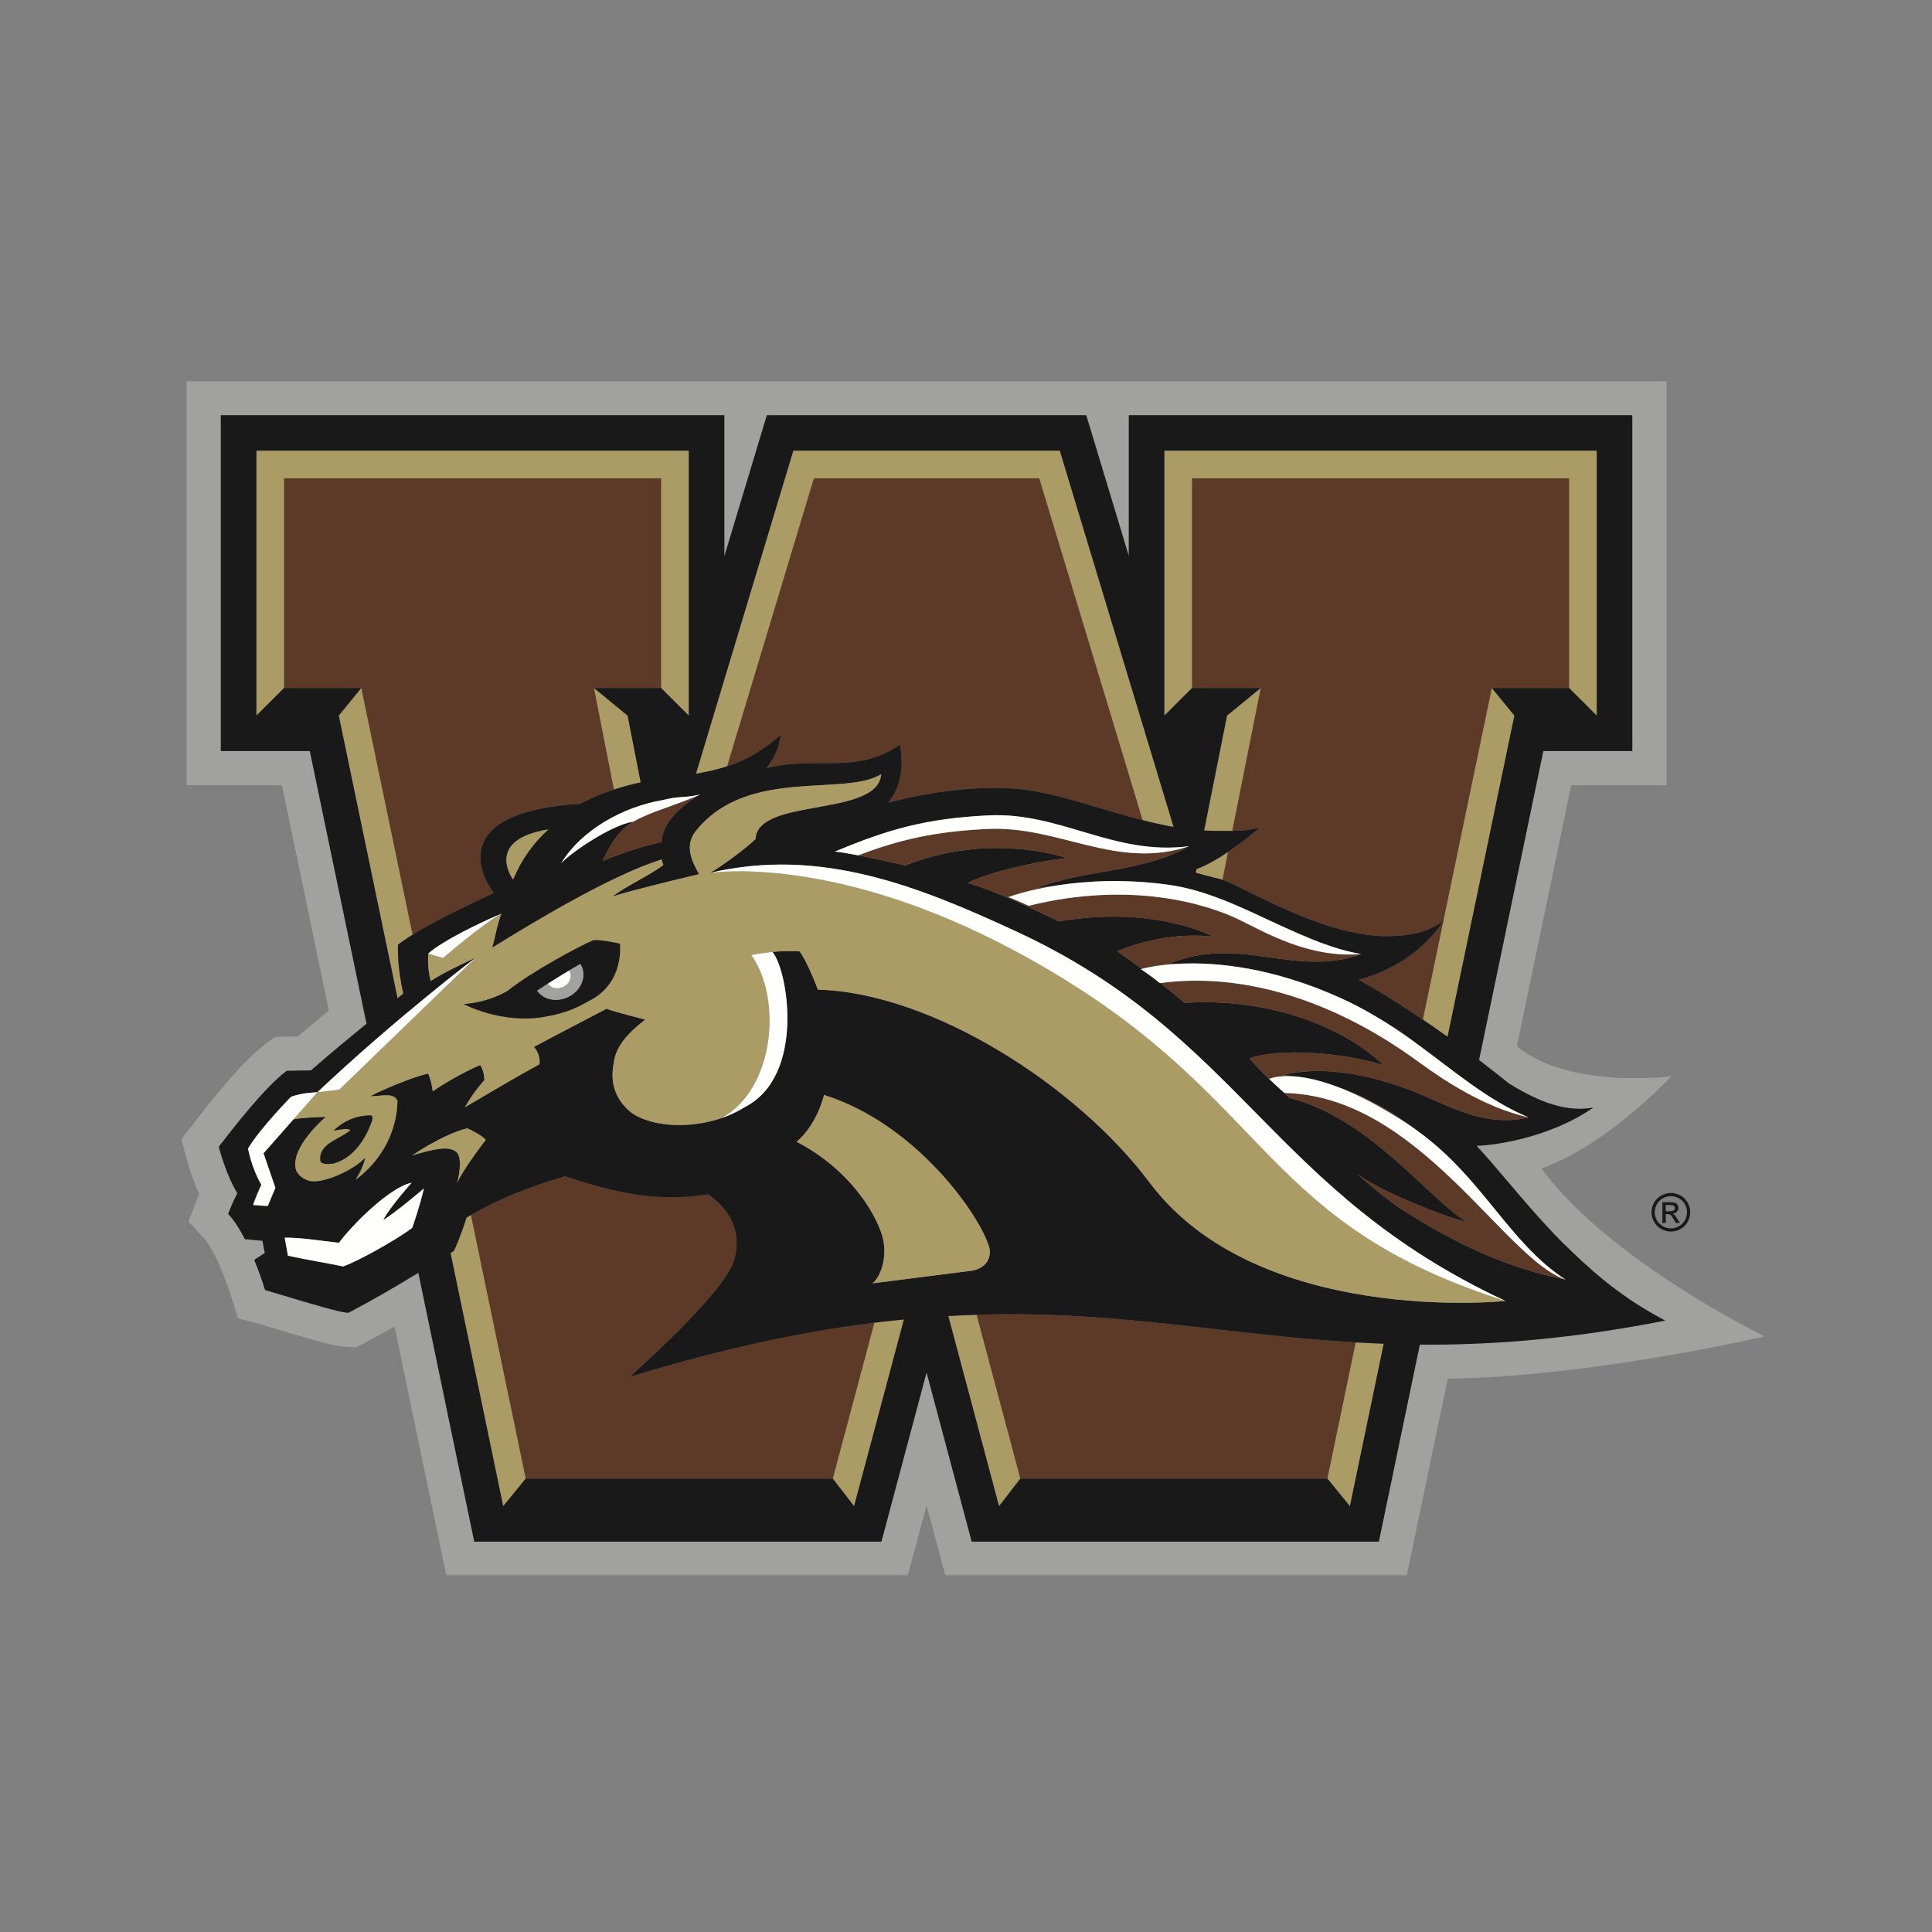 <?xml version="1.0" encoding="utf-8"?>
<!-- Generator: Adobe Illustrator 16.0.0, SVG Export Plug-In . SVG Version: 6.00 Build 0)  -->
<!DOCTYPE svg PUBLIC "-//W3C//DTD SVG 1.1//EN" "http://www.w3.org/Graphics/SVG/1.1/DTD/svg11.dtd">
<svg version="1.1" id="Layer_1" xmlns="http://www.w3.org/2000/svg" xmlns:xlink="http://www.w3.org/1999/xlink" x="0px" y="0px"
	   viewBox="0 0 1000 1000" enable-background="new 0 0 1000 1000" xml:space="preserve">
<rect x="0" y="0" width="1000" height="1000" fill="#808080" stroke="none"/>
<g id="WMICH">
	<g id="Group" transform="translate(0, 31)">
		<g id="Group-3">
			<g id="Clip-2">
			</g>
			<defs>
				<filter id="Adobe_OpacityMaskFilter" filterUnits="userSpaceOnUse" x="93.922" y="166.22" width="819.496" height="618.422">
					<feColorMatrix  type="matrix" values="1 0 0 0 0  0 1 0 0 0  0 0 1 0 0  0 0 0 1 0"/>
				</filter>
			</defs>
			<mask maskUnits="userSpaceOnUse" x="93.922" y="166.22" width="819.496" height="618.422" id="mask-2_1_">
				<g filter="url(#Adobe_OpacityMaskFilter)">
					<polygon id="path-1_1_" fill="#FFFFFF" points="93.922,166.22 913.418,166.22 913.418,784.447 93.922,784.447 					"/>
				</g>
			</mask>
			<path id="Fill-1" mask="url(#mask-2_1_)" fill="#A1A19F" d="M502.961,766.961l-23.372-87.578l-23.373,87.578H245.484
				l-28.946-139.146c-11.734,7.129-23.516,14.031-35.727,20.434l-0.419,0.23l-0.474-0.02c-3.998-0.154-19.097-4.643-34.211-9.221
				c-3.718-1.125-6.524-1.977-7.539-2.238l-0.952-0.25l-0.3-0.943c-1.278-4.105-2.972-8.84-4.771-13.33l-0.543-1.355l5.457-3.561
				l-1.217-6.328l-9.122-0.879l-0.445-0.859c-2.621-5.037-5.125-8.852-7.44-11.344l-0.757-0.816l0.403-1.031
				c0.088-0.23,2.062-5.299,4.376-9.73c-5.709-9.211-9.229-22.617-9.381-23.199l-0.218-0.842l0.53-0.688
				c6.872-8.875,22.949-29.65,34.125-38.211l0.47-0.361l0.587-0.006c0,0,7.038-0.119,12.018-0.25
				c10.112-8.838,19.287-16.398,28.73-24.133l-29.354-141.132h-46.064V183.905h260.615v73.054l22.013-73.054h165.301l22.035,72.885
				v-72.885h260.611v173.846h-46.064l-33.264,159.913c4.934,3.76,10.055,7.771,15.395,12.084
				c15.979,9.975,30.16,15.004,43.736,12.551c-24.248,16.727-54.141,19.678-60.4,19.773c5.023,5.395,10.313,11.635,15.863,18.176
				c8.393,9.908,17.91,21.141,28.58,31.879c13.041,12.795,27.555,26.287,48.863,38.035l4.307,2.375l-4.84,0.926
				c-40.785,7.756-79.285,11.527-117.693,11.527c-1.5,0-2.953-0.043-4.443-0.055l-21.223,102.025H502.961z M749.346,682.588
				c73.684-0.854,164.072-21.854,164.072-21.854s-80.77-39.256-115.568-86.982c33.957-11.781,67.242-47.699,67.242-47.699
				s-52.959,6.971-79.951-15.529l28.1-135.091h49.365V166.22H96.573v209.212h49.365l24.253,116.587
				c-6.085,5.025-11.125,9.268-16.004,13.457l-11.95,0.217l-5.122,3.912c-11.444,8.766-25.311,25.869-37.369,41.445l-5.824,7.539
				l2.39,9.213c0.45,1.717,2.78,10.32,6.81,19.223c-0.592,1.414-1.004,2.459-1.168,2.871l-4.409,11.326l8.302,8.963
				c0.309,0.33,1.984,2.244,4.683,7.434l2.565,4.943l2.585,6.475c1.629,4.064,3.161,8.334,4.316,12.033l3.216,10.295l10.487,2.742
				c0.81,0.215,2.892,0.848,5.688,1.703l1.167,0.348c25.188,7.625,33.502,9.77,38.673,9.969l5.264,0.201l4.58-2.426
				c4.904-2.578,9.895-5.309,15.145-8.285l26.838,129.025h238.783l9.752-36.525l9.75,36.525h238.776L749.346,682.588z"/>
		</g>
		<path id="Fill-4" fill="#AB9B64" d="M376.359,365.644l44.919-149.075h116.619l0.736,2.445L591.398,393.5
			c5.348,1.372,10.701,2.576,16.047,3.52l-58.893-194.756H410.616L360.22,369.503C366.181,368.456,371.46,367.237,376.359,365.644"
			/>
		<path id="Fill-5" fill="#AB9B64" d="M208.785,483.225c-3.219-13.268-2.822-23.998-2.802-24.458l0.038-0.85l0.68-0.507
			c2.084-1.548,4.429-3.084,6.874-4.616L187.01,325.092l-11.668,14.301h0.003l0.192,0.929l30.24,145.385
			C206.786,484.873,207.757,484.08,208.785,483.225"/>
		<polyline id="Fill-6" fill="#AB9B64" points="342.167,216.568 342.167,325.092 356.509,339.394 356.509,202.264 132.709,202.264 
			132.709,339.394 147.047,325.092 147.047,216.568 342.167,216.568 		"/>
		<path id="Fill-7" fill="#AB9B64" d="M331.624,373.954l-6.783-34.56l-17.42-14.301l10.321,52.592
			C322.18,376.228,326.802,374.973,331.624,373.954"/>
		<path id="Fill-8" fill="#AB9B64" d="M635.109,339.394l-11.857,59.466c1.748,0.089,3.5,0.189,5.234,0.189
			c3.141,0,6.277,0.063,9.344,0.02l14.75-73.977L635.109,339.394"/>
		<path id="Fill-9" fill="#AB9B64" d="M687.039,734.299l11.674,14.299h0.002l17.492-84.084c-4.893-0.184-9.732-0.414-14.508-0.695
			L687.039,734.299"/>
		<path id="Fill-10" fill="#AB9B64" d="M619.26,418.873l-0.367,1.84c4.221,1.183,9.08,2.493,12.324,3.204
			c0.457,0.102,0.992,0.266,1.564,0.46l2.875-14.419C630.191,413.686,624.789,416.739,619.26,418.873"/>
		<path id="Fill-11" fill="#AB9B64" d="M747.463,445.201c-0.129,0.204-0.275,0.39-0.406,0.591l-10.596,50.925
			c3.994,2.703,8.281,5.68,12.797,8.91l34.584-166.23l-11.678-14.304L747.125,445.45
			C747.232,445.364,747.354,445.292,747.463,445.201"/>
		<polyline id="Fill-12" fill="#AB9B64" points="617.01,216.568 812.133,216.568 812.133,325.092 826.475,339.394 826.475,202.264 
			602.668,202.264 602.668,339.394 617.01,325.092 617.01,216.568 		"/>
		<path id="Fill-13" fill="#AB9B64" d="M241.479,599.209c-0.757,2.408-3.465,10.766-6.358,16.836l-0.217,0.471l-0.446,0.277
			c-0.416,0.26-0.832,0.516-1.251,0.775l27.255,131.029l11.668-14.299l-28.37-136.385
			C243.001,598.348,242.232,598.762,241.479,599.209"/>
		<path id="Fill-14" fill="#AB9B64" d="M452.567,653.65l-21.523,80.648l11.024,14.299l25.79-96.633
			C462.787,652.461,457.693,653.012,452.567,653.65"/>
		<path id="Fill-15" fill="#AB9B64" d="M490.841,650.168l26.266,98.43l11.025-14.299l-22.627-84.768
			C500.629,649.682,495.744,649.895,490.841,650.168"/>
		<path id="Fill-16" fill="#5C3A27" d="M537.896,216.568H421.278l-44.919,149.075c8.623-2.802,16.07-6.772,23.934-13.118
			l3.981-3.213l-1.123,4.985c-0.075,0.315-1.446,6.189-6.438,12.251c9.775-2.331,18.461-2.56,27.176-2.56h3.909
			c12.809,0,23.573-0.591,35.758-8.038l2.348-1.436l0.354,2.725c1.775,13.772-2.319,22.264-6.573,27.21
			c12.37-3.28,33.548-7.624,54.832-7.624c4.596,0,9.023,0.212,13.172,0.623c13.01,1.295,27.066,5.467,41.947,9.884
			c7.186,2.136,14.461,4.291,21.764,6.167l-52.766-174.487L537.896,216.568"/>
		<path id="Fill-17" fill="#5C3A27" d="M617.01,216.568v108.524h35.57l-14.75,73.977c5.119-0.067,10.049-0.421,14.488-1.829
			c-5.768,4.72-11.25,9.026-16.662,12.718l-2.875,14.419c3.01,1.019,7.584,3.272,13.576,6.237
			c17.354,8.58,46.41,22.953,71.219,22.949c11.465,0,22.236-2.016,29.549-8.113l25.039-120.357h39.969V216.568H617.01"/>
		<path id="Fill-18" fill="#5C3A27" d="M328.222,680.99l-2.442,0.744c0,0,49.022-43.096,54.111-60.283
			c5.774-19.479-8.121-30.734-13.428-34.207c-6.201,0.988-12.49,1.49-18.696,1.49c-20.701,0-39.404-5.598-55.345-10.912
			c-19.475,5.791-34.649,12.068-48.662,20.092l28.37,136.385h158.914l21.523-80.648C413.453,658.529,372.737,667.518,328.222,680.99
			"/>
		<path id="Fill-19" fill="#5C3A27" d="M629.629,657.037c-33.664-3.834-68.479-7.801-106.982-7.801
			c-5.701,0-11.414,0.117-17.141,0.295l22.627,84.768h158.906l14.66-70.48C676.482,662.346,652.773,659.676,629.629,657.037"/>
		<path id="Fill-20" fill="#5C3A27" d="M703.236,476.064c5.814,3.305,17.375,9.943,33.225,20.652l10.596-50.925
			C734.281,465.319,713.146,473.732,703.236,476.064"/>
		<path id="Fill-21" fill="#5C3A27" d="M250.023,433.803c1.879-0.896,3.72-1.775,5.5-2.625c-2.452-3.262-10.157-14.852-5.367-25.968
			c5.014-11.63,21.902-18.418,50.188-20.187c5.382-2.869,11.209-5.306,17.397-7.34l-10.321-52.592h34.747V216.568h-195.12v108.524
			h39.963l26.564,127.701C224.222,446.129,237.763,439.649,250.023,433.803"/>
		<path id="Fill-22" fill="#1A1919" d="M698.715,748.598h-0.002l-11.674-14.299H528.133l-11.025,14.299l-26.266-98.43
			c4.902-0.273,9.788-0.486,14.665-0.637c5.727-0.178,11.439-0.295,17.141-0.295c38.504,0,73.318,3.967,106.982,7.801
			c23.145,2.639,46.854,5.309,72.07,6.781c4.775,0.281,9.615,0.512,14.508,0.695L698.715,748.598z M442.069,748.598l-11.024-14.299
			H272.13l-11.668,14.299l-27.255-131.029c0.419-0.26,0.836-0.516,1.251-0.775l0.446-0.277l0.217-0.471
			c2.893-6.07,5.601-14.428,6.358-16.836c0.752-0.447,1.522-0.861,2.281-1.295c14.013-8.023,29.187-14.301,48.662-20.092
			c15.941,5.314,34.645,10.912,55.345,10.912c6.206,0,12.495-0.502,18.696-1.49c5.307,3.473,19.203,14.729,13.428,34.207
			c-5.089,17.188-54.111,60.283-54.111,60.283l2.442-0.744c44.515-13.473,85.231-22.461,124.345-27.34
			c5.125-0.639,10.219-1.189,15.292-1.686L442.069,748.598z M177.596,624.502c-6.559-1.402-18.901-3.445-28.55-5.541
			c-0.539-2.77-1.693-9.365-1.693-9.365c8.646-0.031,17.622,1.506,28.068,2.678c8.229-10.902,27.106-29.053,37.611-31.092
			c0,0-11.005,12.326-14.703,19.305c5.941-3.465,21.086-16.344,21.086-16.344c-2.036,9.045-6.033,20.352-6.033,20.352
			C205.644,610.52,184.854,622.043,177.596,624.502z M235.925,565.012c-4.29-2.973-11.076-1.301-22.529,2
			c0,0,15.264-10.631,28.429-14.008c0,0,7.014,3.088,9.609,5.963c0,0-12.604,16.332-14.784,22.512
			C236.65,581.479,240.212,567.988,235.925,565.012z M451.49,633.266c3.543-2.137,8.53-13.195,5.125-24.695
			c-3.417-11.492-16.635-34.221-44.3-48.598c10.763-9.008,14.199-24.221,14.199-24.221c47.649,14.945,80.623,62.162,85.46,78.697
			c1.139,3.709,0.012,10.484-8.609,12.217C493.347,627.939,461.532,631.986,451.49,633.266z M142.543,583.824l-3.939,9.377
			c-2.301,0.045-7.596-0.51-7.596-0.51c0.826-3.158,3.135-8.334,4.257-10.439c-5.139-8.834-6.888-18.783-6.888-18.783
			c6.452-10.709,22.283-26.781,22.283-26.781c5.74-2.199,13.59-2.33,13.59-2.33c40.838-38.475,80.57-68.621,81.819-69.564
			c0.007-0.008,0.052-0.046,0.052-0.046s-15.613,6.979-23.188,11.983c-1.907-6.963-1.261-14.156-1.261-14.156
			c1.591-1.65,4.368-3.543,7.772-5.537c12.566-7.831,30.084-15.113,30.084-15.113c-1.78,3.951-3.347,12.553-4.74,17.598
			c20.374-12.618,61.928-37.799,87.723-45.645c0.158,1.115,0.873,2.867,0.873,2.867c-8.588,6.224-17.968,10.079-26.427,16.3
			c9.463-3.042,30.341-8.113,44.866-11.581c-3.597-6.66-8.233-15.152-0.833-23.317c26.621-31.987,76.324-16.731,95.106-28.436
			c-1.646,22.463-64.126,11.884-65.017,33.563c-5.276,5.086-17.767,14.342-23.656,17.548
			c57.139-13.503,107.958,6.798,159.011,30.499c116.426,54.037,130.941,134.287,252.967,191.125
			c-0.684-0.215-1.33-0.436-2.004-0.654c1.029,0.41,1.602,0.623,1.602,0.623s-128.154,13.215-183.949-61.311
			c-37.512-50.107-112.565-98.33-171.742-99.865c0,0-4.925-13.601-9.471-19.825c0,0-7.476-0.43-14.04,0.326
			c7.875,8.846,17.483,64.233-14.489,80.395c-1.67,1.057-3.432,1.992-5.235,2.867c-0.305,0.143-0.603,0.297-0.912,0.441
			c-1.786,0.826-3.619,1.564-5.497,2.215c-0.084,0.027-0.166,0.072-0.254,0.105c0.027-0.014,0.049-0.033,0.075-0.047
			c-16.412,5.623-35.591,4.596-46.285-2.482c-8.289-6.471-11.769-15.189-9.46-26.336c0.885-8.143,7.411-15.35,16.208-22.156
			c0,0-14.865-3.725-20.016-5.613c-8.346,4.443-29.187,15.168-37.558,19.758c0,0,3.545,3.766,2.843,8.979
			c-13.531,7.344-24.198,13.869-38.585,22.242c5.005-8.73,10.085-14.014,10.085-14.014c-0.106-5.172-2.199-7.807-2.199-7.807
			s-11.05,4.447-24.552,13.553c-0.628-5.504-2.354-9.17-2.354-9.17c-8.021,1.707-24.021,8.557-29.994,11.717
			c5.314,0.152,12.12-2.189,14.114,2.389c-0.343,16.082-8.204,30.789-21.663,40.855c2.292-3.691,4.147-7.311,5.015-11.547
			c-5.401,6.09-21.326,13.689-28.812,12.158c-2.912-0.826-5.447-2.486-6.843-5.127c-4.308-11.551,15.246-28.063,15.246-28.063
			c-4.753,0.27-11.101,0.275-16.765,1.297l-15.508,17.59L142.543,583.824z M283.784,398.33
			c-7.575,6.881-13.834,15.353-18.112,25.682l-0.333-0.183C265.339,423.829,250.699,403.665,283.784,398.33z M175.345,339.394
			h-0.003l11.668-14.301h-39.963l-14.338,14.301V202.264h223.8v137.129l-14.342-14.301H307.42l17.42,14.301l6.783,34.56
			c-4.822,1.019-9.443,2.274-13.882,3.73c-6.188,2.034-12.015,4.471-17.397,7.34c-28.286,1.769-45.174,8.557-50.188,20.187
			c-4.791,11.116,2.915,22.706,5.367,25.968c-1.78,0.85-3.621,1.729-5.5,2.625c-12.261,5.846-25.801,12.326-36.449,18.99
			c-2.445,1.532-4.79,3.068-6.874,4.616l-0.68,0.507l-0.038,0.85c-0.02,0.461-0.417,11.191,2.802,24.458
			c-1.027,0.855-1.999,1.648-3.008,2.482l-30.24-145.385L175.345,339.394z M342.469,404.844c0,0-12.952,2.486-30.457,9.721
			c0,0,5.774-14.409,14.997-19.869c0.67-0.402,1.416-0.768,2.131-1.145c-0.484,0.254-1.002,0.493-1.464,0.76
			c-11.008,1.557-32.317,16.096-37.277,21.567c10.686-17.435,32.124-29.261,52.55-32.751c9.953-2.404,9.294-0.79,19.399-2.834
			C362.348,380.293,342.538,390.928,342.469,404.844z M410.616,202.264h137.937l58.893,194.756
			c-5.346-0.943-10.699-2.147-16.047-3.52c-7.303-1.876-14.578-4.031-21.764-6.167c-14.881-4.417-28.938-8.588-41.947-9.884
			c-4.148-0.411-8.576-0.623-13.172-0.623c-21.284,0-42.461,4.344-54.832,7.624c4.254-4.946,8.349-13.438,6.573-27.21l-0.354-2.725
			l-2.348,1.436c-12.185,7.447-22.95,8.038-35.758,8.038h-3.909c-8.714,0-17.4,0.229-27.176,2.56
			c4.993-6.062,6.364-11.936,6.438-12.251l1.123-4.985l-3.981,3.213c-7.864,6.346-15.311,10.316-23.934,13.118
			c-4.898,1.593-10.178,2.812-16.139,3.86L410.616,202.264z M602.668,202.264h223.807v137.129l-14.342-14.301h-39.969l11.678,14.304
			l-34.584,166.23c-4.516-3.23-8.803-6.207-12.797-8.91c-15.85-10.709-27.41-17.348-33.225-20.652
			c9.91-2.332,31.045-10.746,43.82-30.273c0.131-0.201,0.277-0.387,0.406-0.591c-0.109,0.092-0.23,0.163-0.338,0.249
			c-7.313,6.098-18.084,8.113-29.549,8.113c-24.809,0.004-53.865-14.369-71.219-22.949c-5.992-2.965-10.566-5.219-13.576-6.237
			c-0.572-0.194-1.107-0.358-1.564-0.46c-3.244-0.711-8.104-2.021-12.324-3.204l0.367-1.84c5.529-2.134,10.932-5.187,16.396-8.915
			c5.412-3.691,10.895-7.998,16.662-12.718c-4.439,1.408-9.369,1.762-14.488,1.829c-3.066,0.043-6.203-0.02-9.344-0.02
			c-1.734,0-3.486-0.101-5.234-0.189l11.857-59.466l17.471-14.301h-35.57l-14.342,14.301V202.264z M791.191,547.363
			c-19.779,4.723-35.809-3.121-53.646-10.986c-17.824-7.846-48.02-17.365-73.58-10.91c2.215,0.168,4.42,0.414,6.613,0.723
			c5.195,0.453,11.965,1.811,20.467,4.916c15.818,5.314,30.412,13.732,42.807,23.355c33.594,24.246,47.016,57.646,76.426,76.846
			c-31.414-6.221-58.064-19.354-83.801-35.738c-8.623-5.506-16.18-12.211-24.129-19.004c11.248,8.627,45.281,22.482,57.033,24.918
			c-19.408-11.201-50.146-53.783-91.895-64.199c-1.281-1.223-2.42-2.303-3.496-3.301c-1.275-1.123-3.912-3.473-7.061-6.508
			l0.008-0.006c-3.063-2.863-5.957-5.742-10.266-10.625c15.41-5.521,48.049-3.217,69.482,3.514
			c-24.65-23.422-65.84-34.838-102.961-32.279c-4.805-3.98-8.791-7.238-12.594-10.242c-0.076,0.008-0.158,0.012-0.232,0.025
			c0,0-4.711-3.834-9.824-7.246c0,0,0.156-0.045,0.436-0.123c-3.678-2.706-7.615-5.511-12.383-8.814
			c0.033-0.195,0.068-0.393,0.09-0.586c16.051-6.265,32.793-9.061,49.209-7.303c0.086-0.11-30.521-16.395-79.77-7.863
			c-16.391-7.719-29.256-14.296-47.271-19.977c12.41-6.004,37.664-11.479,51.697-12.82c-10.914-3.271-44.859-11.574-84.006,3.833
			c-5.053-1.165-16.259-3.691-25.419-5.44c-0.488-0.094-0.969-0.184-1.441-0.272c-0.455-0.085-0.911-0.169-1.353-0.249
			c-0.934-0.169-1.833-0.325-2.693-0.471c-0.263-0.043-0.503-0.082-0.761-0.121c-0.64-0.104-1.252-0.196-1.831-0.281
			c-0.271-0.039-0.54-0.079-0.796-0.113c-0.751-0.102-1.461-0.191-2.065-0.246c27.352-11.447,46.884-17.158,79.645-18.736
			c37.008-1.777,64.992,21.08,103.721,15.943c-25.063,14.088-52.813,11.469-79.621,21.914c4.025-0.707,7.947-1.244,11.82-1.689
			c14.41-2.184,34.08-3.403,57.057-0.244c19.566,2.689,37.938,11.793,56.223,20.306c8.148,3.507,15.547,6.86,22.287,9.568
			c6.998,2.615,14.041,4.762,21.213,5.997c-34.459,12.496-62.914-10.201-99.258,5.02c-0.014,0.077-0.021,0.158-0.035,0.232
			c1.357-0.11,2.842-0.162,4.334-0.213c0.289-0.019,0.578-0.03,0.873-0.044c0.203-0.006,0.385-0.018,0.59-0.025
			c18.256-0.787,47.617,1.697,83.688,18.154c5.975,2.727,11.527,5.705,16.818,8.822c7.395,4.156,14.561,8.797,21.25,14.057
			c0.025,0.02,0.045,0.035,0.064,0.053C752.721,523.332,769.711,538.355,791.191,547.363z M739.357,664.99
			c38.408,0,76.908-3.771,117.693-11.527l4.84-0.926l-4.307-2.375c-21.309-11.748-35.822-25.24-48.863-38.035
			c-10.67-10.738-20.188-21.971-28.58-31.879c-5.551-6.541-10.84-12.781-15.863-18.176c6.26-0.096,36.152-3.047,60.4-19.773
			c-13.576,2.453-27.758-2.576-43.736-12.551c-5.34-4.313-10.461-8.324-15.395-12.084l33.264-159.913h46.064V183.905H584.264v72.885
			l-22.035-72.885H396.928l-22.013,73.054v-73.054H114.299v173.846h46.064l29.354,141.132c-9.443,7.734-18.618,15.295-28.73,24.133
			c-4.979,0.131-12.018,0.25-12.018,0.25l-0.587,0.006l-0.47,0.361c-11.176,8.561-27.254,29.336-34.125,38.211l-0.53,0.688
			l0.218,0.842c0.152,0.582,3.672,13.988,9.381,23.199c-2.314,4.432-4.288,9.5-4.376,9.73l-0.403,1.031l0.757,0.816
			c2.316,2.492,4.819,6.307,7.44,11.344l0.445,0.859l9.122,0.879l1.217,6.328l-5.457,3.561l0.543,1.355
			c1.799,4.49,3.493,9.225,4.771,13.33l0.3,0.943l0.952,0.25c1.015,0.262,3.821,1.113,7.539,2.238
			c15.114,4.578,30.213,9.066,34.211,9.221l0.474,0.02l0.419-0.23c12.21-6.402,23.992-13.305,35.727-20.434l28.946,139.146h210.732
			l23.373-87.578l23.372,87.578h210.73l21.223-102.025C736.404,664.947,737.857,664.99,739.357,664.99z"/>
		<path id="Fill-23" fill="#1A1919" d="M336.723,390.091c-0.526,0.216-1.066,0.421-1.583,0.636
			C335.657,390.512,336.197,390.307,336.723,390.091"/>
		<path id="Fill-24" fill="#1A1919" d="M340.464,388.635c-0.325,0.12-0.661,0.24-0.98,0.363
			C339.806,388.875,340.139,388.755,340.464,388.635"/>
		<path id="Fill-25" fill="#1A1919" d="M353.01,384.053c-0.266,0.098-0.531,0.193-0.792,0.291
			C352.479,384.247,352.744,384.151,353.01,384.053"/>
		<path id="Fill-26" fill="#1A1919" d="M357.744,382.229c-0.453,0.181-0.912,0.35-1.369,0.529
			C356.832,382.579,357.292,382.41,357.744,382.229"/>
		<path id="Fill-27" fill="#1A1919" d="M332.83,391.752c-0.577,0.26-1.172,0.516-1.733,0.785
			C331.658,392.268,332.253,392.012,332.83,391.752"/>
		<path id="Fill-28" fill="#1A1919" d="M367.425,420.822c0.069-0.013,0.143-0.021,0.215-0.032
			C367.505,420.809,367.425,420.822,367.425,420.822"/>
		<path id="Fill-29" fill="#AB9B64" d="M138.604,593.201l-7.596-0.51C131.008,592.691,136.303,593.246,138.604,593.201"/>
		<path id="Fill-30" fill="#AB9B64" d="M131.008,592.691l4.257-10.439C134.143,584.357,131.833,589.533,131.008,592.691"/>
		<path id="Fill-31" fill="#AB9B64" d="M191.726,546.316c0.987,0.006,1.35,1.08,0.792,2.861c-3.055,8.85-9.342,19.301-20.041,22.096
			c-2.221,0.248-6.442,0.723-6.735-1.664c-0.712-8.432,9.102-10.629,14.77-14.926c0.28-0.262,0.601-0.563,0.878-0.824
			c-2.14-1.18-6.149,0.137-8.667,0.227C177.858,549.301,184.17,546.342,191.726,546.316z M262.995,481.695
			c0,0,0.049-0.043,0.134-0.111c11.31-9.105,36.9-23.065,43.651-25.759c2.468-1.012,14.054,1.618,14.054,1.618
			s2.575,19.584-14.871,29.057c-6.335,3.438-11.876,6.832-24.976,8.941c-21.775,3.518-40.991-6.721-40.991-6.721
			C253.772,487.781,262.995,481.695,262.995,481.695z M168.679,547.053c0,0-19.554,16.512-15.246,28.063
			c1.396,2.641,3.931,4.301,6.843,5.127c7.485,1.531,23.41-6.068,28.812-12.158c-0.867,4.236-2.723,7.855-5.015,11.547
			c13.459-10.066,21.32-24.773,21.663-40.855c-1.995-4.578-8.8-2.236-14.114-2.389c5.973-3.16,21.973-10.01,29.994-11.717
			c0,0,1.725,3.666,2.354,9.17c13.501-9.105,24.552-13.553,24.552-13.553s2.092,2.635,2.199,7.807c0,0-5.08,5.283-10.085,14.014
			c14.387-8.373,25.054-14.898,38.585-22.242c0.703-5.213-2.843-8.979-2.843-8.979c8.371-4.59,29.212-15.314,37.558-19.758
			c5.151,1.889,20.016,5.613,20.016,5.613c-8.797,6.807-15.323,14.014-16.208,22.156c-2.309,11.146,1.171,19.865,9.46,26.336
			c10.694,7.078,29.874,8.105,46.285,2.482c27.558-15.057,31.405-61.754,15.479-84.326c3.747-0.914,10.832-1.651,10.832-1.651
			c6.563-0.756,14.04-0.326,14.04-0.326c4.545,6.224,9.471,19.825,9.471,19.825c59.177,1.535,134.23,49.758,171.742,99.865
			C650.846,655.629,779,642.414,779,642.414s-0.572-0.213-1.602-0.623C646.563,599.578,658.742,532.68,525.285,461.154
			c-91.367-48.964-153.638-40.946-157.645-40.364c-0.072,0.012-0.146,0.02-0.215,0.032c5.889-3.206,18.38-12.462,23.656-17.548
			c0.891-21.68,63.371-11.101,65.017-33.563c-18.782,11.704-68.485-3.551-95.106,28.436c-7.401,8.165-2.764,16.657,0.833,23.317
			c-14.525,3.468-35.403,8.539-44.866,11.581c8.459-6.221,17.839-10.076,26.427-16.3c0,0-0.715-1.752-0.873-2.867
			c-25.795,7.846-67.349,33.026-87.723,45.645c1.393-5.045,2.959-13.646,4.74-17.598c-8.693,4.389-30.214,22.907-30.214,22.907
			l-7.643-2.257c0,0-0.646,7.193,1.261,14.156c7.575-5.004,23.188-11.983,23.188-11.983s-0.045,0.038-0.052,0.046
			c0.02-0.018,0.059-0.046,0.059-0.046l-70.508,68.204l-11.37,1.406l-12.335,13.992
			C157.579,547.328,163.926,547.322,168.679,547.053z"/>
		<path id="Fill-32" fill="#AB9B64" d="M379.162,545.443c-1.786,0.822-3.619,1.564-5.497,2.215
			C375.543,547.008,377.376,546.27,379.162,545.443"/>
		<path id="Fill-33" fill="#AB9B64" d="M385.31,542.135c-1.667,1.057-3.429,1.992-5.235,2.867
			C381.878,544.127,383.64,543.191,385.31,542.135"/>
		<path id="Fill-34" fill="#AB9B64" d="M221.672,462.575c2.118-1.818,4.81-3.691,7.772-5.537
			C226.04,459.032,223.263,460.924,221.672,462.575"/>
		<path id="Fill-35" fill="#5C3A27" d="M664.828,534.713c0,0-0.316-0.273-0.838-0.73c1.076,0.998,2.215,2.078,3.496,3.301
			c41.748,10.416,72.486,52.998,91.895,64.199c-11.752-2.436-45.785-16.291-57.033-24.918c7.949,6.793,15.506,13.498,24.129,19.004
			c25.736,16.385,52.387,29.518,83.801,35.738C778.402,620.52,734.422,536.201,664.828,534.713"/>
		<path id="Fill-36" fill="#5C3A27" d="M734.422,518.742c-46.449-34.002-93.746-46.369-133.822-40.906
			c3.803,3.004,7.789,6.262,12.594,10.242c37.121-2.559,78.311,8.857,102.961,32.279c-21.434-6.73-54.072-9.035-69.482-3.514
			c4.309,4.883,7.203,7.762,10.266,10.625c0.08-0.039,4.336-2.09,13.641-1.279c-2.193-0.309-4.398-0.555-6.613-0.723
			c25.561-6.455,55.756,3.064,73.58,10.91c17.838,7.865,33.867,15.709,53.646,10.986
			C768.158,542.16,746.832,527.824,734.422,518.742"/>
		<path id="Fill-37" fill="#5C3A27" d="M729.729,551.531c1.428,0.951,2.762,1.945,4.123,2.93
			c-12.395-9.623-26.988-18.041-42.807-23.355C701.328,534.855,714.117,541.15,729.729,551.531"/>
		<path id="Fill-38" fill="#5C3A27" d="M435.047,410.127c-0.271-0.039-0.54-0.079-0.796-0.113
			C434.507,410.048,434.776,410.088,435.047,410.127"/>
		<path id="Fill-39" fill="#5C3A27" d="M441.684,411.25c-0.455-0.085-0.911-0.169-1.353-0.249
			C440.773,411.081,441.229,411.165,441.684,411.25"/>
		<path id="Fill-40" fill="#5C3A27" d="M610.443,467.821c0.193-0.009,0.395-0.015,0.59-0.025
			C610.828,467.803,610.646,467.815,610.443,467.821"/>
		<path id="Fill-41" fill="#5C3A27" d="M605.236,468.078c0.014-0.074,0.021-0.155,0.035-0.232
			c36.344-15.221,64.799,7.476,99.258-5.02c-27.242,2.217-49.641-11.3-63.492-17.971c-16.805-8.086-55.873-20.031-108.564-7.03
			c-2.572-1.077-6.924-3.257-10.563-4.468c0,0,9.559-3.693,25.84-6.158c-3.873,0.445-7.795,0.982-11.82,1.689
			c26.809-10.445,54.559-7.826,79.621-21.914c-37.547,12.598-67.359-10.691-104.365-8.914c-27.499,1.324-45.678,5.566-66.991,13.662
			c-0.367-0.072-0.709-0.133-1.069-0.201c9.16,1.749,20.366,4.275,25.419,5.44c39.147-15.407,73.092-7.104,84.006-3.833
			c-14.033,1.342-39.287,6.816-51.697,12.82c18.016,5.681,30.881,12.258,47.271,19.977c49.248-8.531,79.855,7.753,79.77,7.863
			c-16.416-1.758-33.158,1.038-49.209,7.303c-0.021,0.193-0.057,0.391-0.09,0.586c4.768,3.303,8.705,6.108,12.383,8.814
			c1.652-0.453,8.154-2.061,18.592-2.627C608.078,467.917,606.594,467.968,605.236,468.078"/>
		<path id="Fill-42" fill="#5C3A27" d="M732.789,508.828c-6.689-5.26-13.855-9.9-21.25-14.057
			c7.613,4.477,14.637,9.252,21.314,14.109C732.834,508.863,732.814,508.848,732.789,508.828"/>
		<path id="Fill-43" fill="#5C3A27" d="M661.029,447.261c7.414,3.454,14.824,6.78,22.287,9.568
			C676.576,454.122,669.178,450.768,661.029,447.261"/>
		<path id="Fill-44" fill="#5C3A27" d="M437.638,410.53c-0.263-0.043-0.503-0.082-0.761-0.121
			C437.135,410.448,437.375,410.487,437.638,410.53"/>
		<path id="Fill-45" fill="#1A1919" d="M181.391,553.859c-0.277,0.262-0.599,0.563-0.878,0.824
			c-5.668,4.297-15.482,6.494-14.77,14.926c0.292,2.387,4.514,1.912,6.735,1.664c10.699-2.795,16.985-13.246,20.041-22.096
			c0.558-1.781,0.195-2.855-0.792-2.861c-7.555,0.025-13.868,2.984-19.002,7.77C175.241,553.996,179.25,552.68,181.391,553.859"/>
		<path id="Fill-46" fill="#FFFFFE" d="M219.416,584.143c0,0-15.145,12.879-21.086,16.344c3.697-6.979,14.703-19.305,14.703-19.305
			c-10.505,2.039-29.382,20.189-37.611,31.092c-10.446-1.172-19.422-2.709-28.068-2.678c0,0,1.154,6.596,1.693,9.365
			c9.648,2.096,21.991,4.139,28.55,5.541c7.259-2.459,28.048-13.982,35.787-20.008C213.383,604.494,217.379,593.188,219.416,584.143
			"/>
		<path id="Fill-47" fill="#AB9B64" d="M236.65,581.479c2.18-6.18,14.784-22.512,14.784-22.512
			c-2.596-2.875-9.609-5.963-9.609-5.963c-13.165,3.377-28.429,14.008-28.429,14.008c11.454-3.301,18.24-4.973,22.529-2
			C240.212,567.988,236.65,581.479,236.65,581.479"/>
		<path id="Fill-48" fill="#AB9B64" d="M511.975,614.449c-4.838-16.535-37.811-63.752-85.46-78.697c0,0-3.436,15.213-14.199,24.221
			c27.665,14.377,40.883,37.105,44.3,48.598c3.404,11.5-1.583,22.559-5.125,24.695c10.042-1.279,41.857-5.326,51.875-6.6
			C511.986,624.934,513.113,618.158,511.975,614.449"/>
		<path id="Fill-49" fill="#1A1919" d="M283.635,478.117c3.421-2.193,7.044-4.455,10.891-6.754c1.978-1.186,3.885-2.299,5.847-3.412
			c1.257,1.955,1.822,4.224,1.523,6.802c-0.931,6.592-7.004,11.664-14.144,11.795c-4.277-0.029-7.678-1.852-9.746-4.773
			C279.727,480.635,281.571,479.439,283.635,478.117z M280.988,495.441c13.099-2.109,18.641-5.504,24.976-8.941
			c17.445-9.473,14.871-29.057,14.871-29.057s-11.586-2.63-14.054-1.618c-6.751,2.694-32.342,16.654-43.651,25.759
			c-0.085,0.068-0.134,0.111-0.134,0.111s-9.223,6.086-22.997,7.025C239.998,488.721,259.213,498.959,280.988,495.441z"/>
		<path id="Fill-50" fill="#1A1919" d="M294.526,471.363c0.662,0.975,0.98,2.104,0.833,3.406
			C295.509,473.467,295.188,472.33,294.526,471.363"/>
		<path id="Fill-51" fill="#FFFFFE" d="M525.285,461.154c133.457,71.526,121.277,138.424,252.113,180.637
			c0.674,0.219,1.32,0.439,2.004,0.654c-122.025-56.838-136.541-137.088-252.967-191.125
			c-51.053-23.701-101.872-44.002-159.011-30.499c0,0,0.08-0.013,0.215-0.032C371.647,420.208,433.918,412.19,525.285,461.154"/>
		<path id="Fill-52" fill="#FFFFFE" d="M164.25,534.357c0,0-7.85,0.131-13.59,2.33c0,0-15.832,16.072-22.283,26.781
			c0,0,1.75,9.949,6.888,18.783l-4.257,10.439l7.596,0.51l3.939-9.377l-6.137-17.885L164.25,534.357"/>
		<path id="Fill-53" fill="#FFFFFE" d="M246.127,464.748c0,0-0.04,0.028-0.059,0.046c-1.249,0.943-40.981,31.089-81.819,69.564
			l11.37-1.406L246.127,464.748"/>
		<path id="Fill-54" fill="#FFFFFE" d="M259.529,441.924c0,0-17.519,7.282-30.084,15.113c-2.963,1.846-5.655,3.719-7.772,5.537
			l7.643,2.257C229.315,464.832,250.836,446.313,259.529,441.924"/>
		<path id="Fill-55" fill="#5C3A27" d="M357.744,382.229c-0.453,0.181-0.912,0.35-1.369,0.529c-1.118,0.438-2.241,0.875-3.365,1.295
			c-0.266,0.098-0.531,0.193-0.792,0.291c-3.991,1.476-7.969,2.869-11.754,4.291c-0.325,0.12-0.658,0.24-0.98,0.363
			c-0.942,0.359-1.85,0.727-2.761,1.093c-0.526,0.216-1.066,0.421-1.583,0.636c-0.793,0.334-1.545,0.682-2.31,1.025
			c-0.577,0.26-1.172,0.516-1.733,0.785c-0.682,0.326-1.309,0.676-1.957,1.014c-0.715,0.377-1.461,0.742-2.131,1.145
			c-9.223,5.46-14.997,19.869-14.997,19.869c17.505-7.234,30.457-9.721,30.457-9.721c0.069-13.916,19.878-24.551,19.878-24.551
			C360.837,380.964,359.3,381.608,357.744,382.229"/>
		<path id="Fill-56" fill="#FFFFFE" d="M332.83,391.752c0.765-0.344,1.517-0.691,2.31-1.025c0.517-0.215,1.057-0.42,1.583-0.636
			c0.911-0.366,1.818-0.733,2.761-1.093c0.319-0.123,0.655-0.243,0.98-0.363c3.785-1.422,7.763-2.815,11.754-4.291
			c0.261-0.098,0.526-0.193,0.792-0.291c1.124-0.42,2.247-0.857,3.365-1.295c0.457-0.18,0.917-0.349,1.369-0.529
			c1.556-0.621,3.093-1.265,4.604-1.936c-10.104,2.044-9.446,0.43-19.399,2.834c-20.426,3.49-41.864,15.316-52.55,32.751
			c4.96-5.472,26.27-20.011,37.277-21.567c0.461-0.267,0.98-0.506,1.464-0.76c0.648-0.338,1.275-0.688,1.957-1.014
			C331.658,392.268,332.253,392.012,332.83,391.752"/>
		<path id="Fill-57" fill="#A1A19F" d="M287.752,486.549c7.139-0.131,13.213-5.203,14.144-11.795
			c0.299-2.578-0.266-4.848-1.523-6.802c-1.961,1.113-3.869,2.226-5.847,3.412c0.662,0.967,0.983,2.104,0.833,3.406
			c-0.442,3.219-3.421,5.699-6.926,5.764c-2.121-0.018-3.805-0.941-4.797-2.416c-2.064,1.322-3.909,2.518-5.629,3.658
			C280.074,484.697,283.475,486.52,287.752,486.549"/>
		<path id="Fill-58" fill="#FFFFFE" d="M288.433,480.533c3.505-0.064,6.484-2.545,6.926-5.764c0.147-1.303-0.171-2.432-0.833-3.406
			c-3.846,2.299-7.47,4.561-10.891,6.754C284.628,479.592,286.312,480.516,288.433,480.533"/>
		<path id="Fill-59" fill="#FFFFFE" d="M532.473,437.826c52.691-13.001,91.76-1.056,108.564,7.03
			c13.852,6.671,36.25,20.188,63.492,17.971c-7.172-1.235-14.215-3.382-21.213-5.997c-7.463-2.788-14.873-6.114-22.287-9.568
			c-18.285-8.513-36.656-17.616-56.223-20.306c-22.977-3.159-42.646-1.939-57.057,0.244c-16.281,2.465-25.84,6.158-25.84,6.158
			C525.549,434.569,529.9,436.749,532.473,437.826"/>
		<path id="Fill-60" fill="#FFFFFE" d="M732.854,508.881c-6.678-4.857-13.701-9.633-21.314-14.109
			c-5.291-3.117-10.844-6.096-16.818-8.822c-36.07-16.457-65.432-18.941-83.688-18.154c-0.195,0.011-0.396,0.017-0.59,0.025
			c-0.295,0.014-0.584,0.025-0.873,0.044c-10.438,0.567-16.939,2.174-18.592,2.627c-0.279,0.078-0.436,0.123-0.436,0.123
			c5.113,3.412,9.824,7.246,9.824,7.246c0.074-0.014,0.156-0.018,0.232-0.025c40.076-5.463,87.373,6.904,133.822,40.906
			c12.41,9.082,33.736,23.418,56.77,28.621C769.711,538.355,752.721,523.332,732.854,508.881"/>
		<path id="Fill-61" fill="#FFFFFE" d="M656.938,527.469l-0.008,0.006c3.148,3.035,5.785,5.385,7.061,6.508
			c0.521,0.457,0.838,0.73,0.838,0.73c69.594,1.488,113.574,85.807,145.449,96.594c-29.41-19.199-42.832-52.6-76.426-76.846
			c-1.361-0.984-2.695-1.979-4.123-2.93c-15.611-10.381-28.4-16.676-38.684-20.426c-8.502-3.105-15.271-4.463-20.467-4.916
			C661.273,525.379,657.018,527.43,656.938,527.469"/>
		<path id="Fill-62" fill="#FFFFFE" d="M373.487,547.717c-0.026,0.014-0.048,0.033-0.075,0.047c0.088-0.033,0.17-0.078,0.254-0.105
			c1.877-0.65,3.711-1.393,5.497-2.215c0.31-0.145,0.607-0.299,0.912-0.441c1.807-0.875,3.568-1.811,5.235-2.867
			c31.972-16.162,22.363-71.549,14.489-80.395c0,0-7.085,0.737-10.832,1.651C404.892,485.963,401.044,532.66,373.487,547.717"/>
		<path id="Fill-63" fill="#AB9B64" d="M265.339,423.829l0.333,0.183c4.278-10.329,10.537-18.801,18.112-25.682
			C250.699,403.665,265.339,423.829,265.339,423.829"/>
		<path id="Fill-64" fill="#FFFFFE" d="M511.186,398.061c37.006-1.777,66.818,21.512,104.365,8.914
			c-38.729,5.137-66.713-17.721-103.721-15.943c-32.761,1.578-52.293,7.289-79.645,18.736c0.604,0.055,1.314,0.145,2.065,0.246
			c0.257,0.034,0.526,0.074,0.796,0.113c0.579,0.085,1.19,0.178,1.831,0.281c0.257,0.039,0.498,0.078,0.761,0.121
			c0.86,0.146,1.76,0.302,2.693,0.471c0.442,0.08,0.897,0.164,1.353,0.249c0.472,0.089,0.953,0.179,1.441,0.272
			c0.359,0.068,0.702,0.129,1.069,0.201C465.507,403.627,483.687,399.385,511.186,398.061"/>
		<path id="Fill-65" fill="#1A1919" d="M865.916,592.885c0.311,0.125,0.559,0.309,0.734,0.559c0.178,0.258,0.268,0.539,0.268,0.859
			c0,0.492-0.182,0.889-0.551,1.189c-0.365,0.303-1.057,0.449-2.064,0.449h-2.113v-3.24h1.982
			C865.02,592.701,865.6,592.758,865.916,592.885z M860.451,591.242v10.756h1.738v-4.572h1.025c0.611,0,1.07,0.125,1.391,0.373
			c0.461,0.332,1.07,1.17,1.818,2.502l0.961,1.697h2.119l-1.313-2.105c-0.627-1-1.158-1.711-1.594-2.133
			c-0.23-0.223-0.535-0.41-0.916-0.57c0.93-0.07,1.678-0.4,2.238-0.98c0.561-0.584,0.844-1.268,0.844-2.055
			c0-0.557-0.17-1.082-0.502-1.574c-0.338-0.496-0.789-0.846-1.355-1.043c-0.568-0.195-1.482-0.295-2.748-0.295H860.451z"/>
		<path id="Fill-66" fill="#1A1919" d="M872.078,592.293c0.75,1.338,1.121,2.732,1.121,4.182c0,1.439-0.365,2.822-1.102,4.141
			c-0.734,1.318-1.768,2.348-3.096,3.086c-1.326,0.736-2.711,1.104-4.156,1.104c-1.443,0-2.83-0.367-4.156-1.104
			c-1.33-0.738-2.363-1.768-3.1-3.086c-0.74-1.318-1.111-2.701-1.111-4.141c0-1.449,0.377-2.844,1.131-4.182
			c0.752-1.34,1.791-2.367,3.127-3.088s2.701-1.074,4.109-1.074c1.4,0,2.77,0.354,4.105,1.074
			C870.285,589.926,871.328,590.953,872.078,592.293z M859.92,587.762c-1.604,0.861-2.855,2.098-3.752,3.697
			c-0.898,1.604-1.348,3.271-1.348,5.016c0,1.723,0.441,3.379,1.328,4.967c0.883,1.588,2.123,2.822,3.707,3.703
			c1.594,0.877,3.254,1.314,4.99,1.314c1.74,0,3.396-0.438,4.988-1.314c1.588-0.881,2.824-2.115,3.705-3.703s1.32-3.244,1.32-4.967
			c0-1.744-0.445-3.412-1.34-5.016c-0.895-1.6-2.143-2.836-3.746-3.697s-3.246-1.289-4.928-1.289
			C863.166,586.473,861.52,586.9,859.92,587.762z"/>
	</g>
</g>
</svg>
